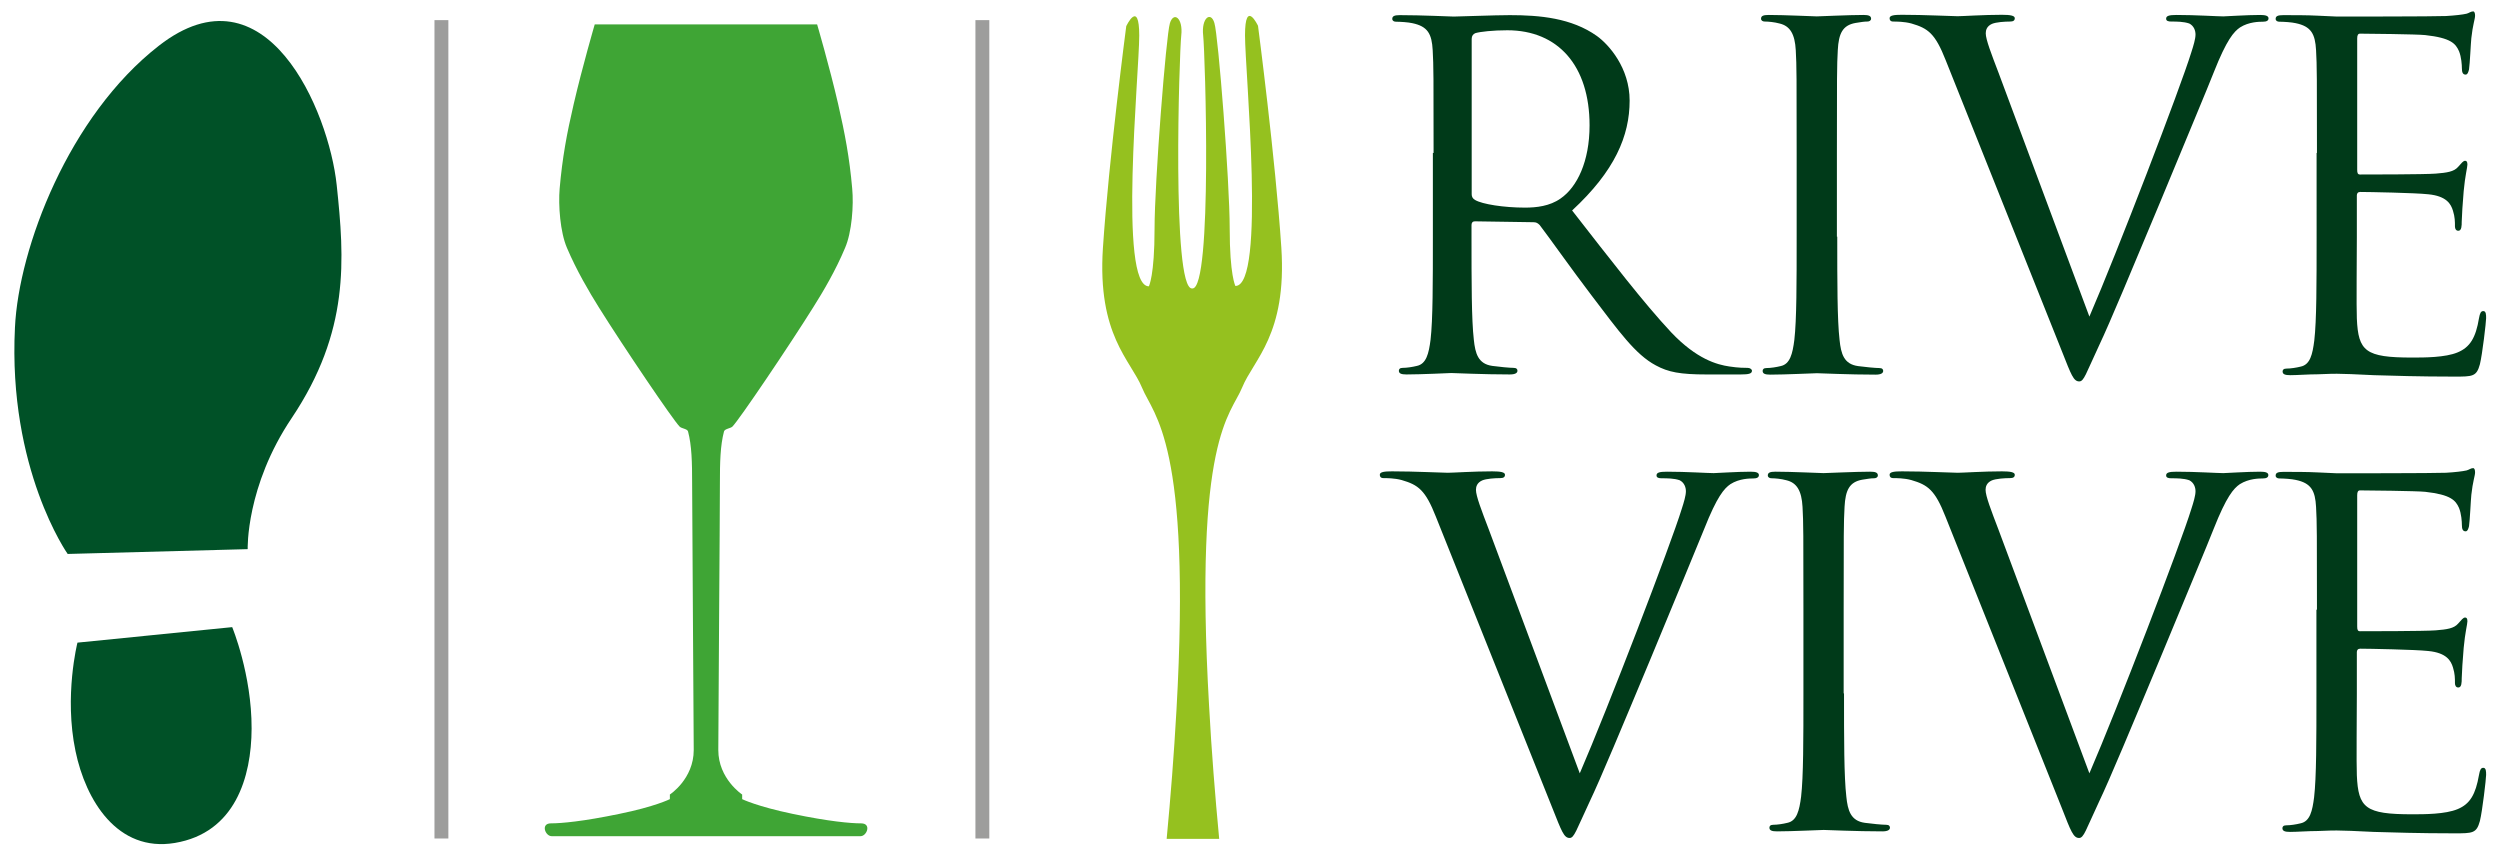 <?xml version="1.0" encoding="utf-8"?>
<!-- Generator: Adobe Illustrator 23.0.2, SVG Export Plug-In . SVG Version: 6.00 Build 0)  -->
<svg version="1.1" id="Livello_1" xmlns="http://www.w3.org/2000/svg" xmlns:xlink="http://www.w3.org/1999/xlink" x="0px" y="0px"
	 viewBox="0 0 140.4 48.2" style="enable-background:new 0 0 140.4 48.2;" xml:space="preserve">
<style type="text/css">
	.st0{fill:#003A19;}
	.st1{fill:#005127;}
	.st2{fill:#3FA535;}
	.st3{fill:#95C11F;}
	.st4{fill:#9D9D9C;}
</style>
<path class="st0" d="M82.65,10.91c0,0.13,0.05,0.24,0.19,0.32c0.4,0.24,1.63,0.43,2.8,0.43c0.64,0,1.39-0.08,2-0.51
	c0.93-0.64,1.63-2.08,1.63-4.11c0-3.34-1.76-5.34-4.62-5.34c-0.8,0-1.52,0.08-1.79,0.16c-0.13,0.05-0.21,0.16-0.21,0.32V10.91z
	 M80.51,8.59c0-4.17,0-4.92-0.05-5.77c-0.05-0.91-0.27-1.34-1.15-1.52c-0.21-0.05-0.67-0.08-0.91-0.08c-0.11,0-0.21-0.05-0.21-0.16
	c0-0.16,0.13-0.21,0.43-0.21c1.2,0,2.88,0.08,3.02,0.08c0.29,0,2.32-0.08,3.15-0.08c1.68,0,3.47,0.16,4.89,1.17
	c0.67,0.48,1.84,1.79,1.84,3.63c0,1.98-0.83,3.95-3.23,6.17c2.19,2.81,4.01,5.18,5.56,6.84c1.44,1.52,2.59,1.82,3.26,1.92
	c0.51,0.08,0.88,0.08,1.04,0.08c0.13,0,0.24,0.08,0.24,0.16c0,0.16-0.16,0.21-0.64,0.21h-1.9c-1.5,0-2.16-0.13-2.86-0.51
	c-1.15-0.61-2.08-1.92-3.61-3.93c-1.12-1.47-2.38-3.26-2.91-3.95c-0.11-0.11-0.19-0.16-0.35-0.16l-3.29-0.05
	c-0.13,0-0.19,0.08-0.19,0.21v0.64c0,2.56,0,4.67,0.13,5.8c0.08,0.77,0.24,1.36,1.04,1.47c0.37,0.05,0.96,0.11,1.2,0.11
	c0.16,0,0.21,0.08,0.21,0.16c0,0.13-0.13,0.21-0.43,0.21c-1.47,0-3.15-0.08-3.29-0.08c-0.03,0-1.71,0.08-2.51,0.08
	c-0.29,0-0.43-0.05-0.43-0.21c0-0.08,0.05-0.16,0.21-0.16c0.24,0,0.56-0.05,0.8-0.11c0.53-0.11,0.67-0.69,0.77-1.47
	c0.13-1.12,0.13-3.23,0.13-5.8V8.59z"/>
<path class="st0" d="M103.18,13.29c0,2.57,0,4.67,0.13,5.8c0.08,0.78,0.24,1.36,1.04,1.47c0.38,0.05,0.96,0.11,1.2,0.11
	c0.16,0,0.21,0.08,0.21,0.16c0,0.13-0.13,0.21-0.43,0.21c-1.47,0-3.15-0.08-3.29-0.08c-0.13,0-1.82,0.08-2.62,0.08
	c-0.29,0-0.43-0.05-0.43-0.21c0-0.08,0.05-0.16,0.21-0.16c0.24,0,0.56-0.05,0.8-0.11c0.53-0.11,0.67-0.69,0.77-1.47
	c0.13-1.12,0.13-3.23,0.13-5.8v-4.7c0-4.17,0-4.92-0.05-5.77c-0.05-0.91-0.32-1.36-0.91-1.5c-0.29-0.08-0.64-0.11-0.83-0.11
	c-0.11,0-0.21-0.05-0.21-0.16c0-0.16,0.13-0.21,0.43-0.21c0.88,0,2.56,0.08,2.7,0.08c0.13,0,1.82-0.08,2.62-0.08
	c0.29,0,0.43,0.05,0.43,0.21c0,0.11-0.11,0.16-0.21,0.16c-0.19,0-0.35,0.03-0.67,0.08c-0.72,0.13-0.94,0.59-0.99,1.52
	c-0.05,0.85-0.05,1.6-0.05,5.77V13.29z"/>
<path class="st0" d="M117.34,17.78c1.55-3.58,5.13-12.9,5.72-14.83c0.13-0.4,0.24-0.77,0.24-1.01c0-0.21-0.08-0.48-0.35-0.62
	c-0.32-0.11-0.72-0.11-1.01-0.11c-0.16,0-0.29-0.03-0.29-0.16c0-0.16,0.16-0.21,0.59-0.21c1.07,0,2.3,0.08,2.62,0.08
	c0.16,0,1.31-0.08,2.08-0.08c0.29,0,0.46,0.05,0.46,0.19c0,0.13-0.11,0.19-0.32,0.19c-0.19,0-0.78,0-1.28,0.32
	c-0.35,0.24-0.75,0.69-1.47,2.51c-0.29,0.75-1.63,3.95-2.99,7.24c-1.63,3.9-2.83,6.79-3.45,8.1c-0.75,1.6-0.85,2.03-1.12,2.03
	c-0.32,0-0.45-0.37-0.96-1.66l-6.54-16.38c-0.59-1.5-0.99-1.79-1.92-2.06c-0.4-0.11-0.86-0.11-1.02-0.11
	c-0.16,0-0.21-0.08-0.21-0.19c0-0.16,0.27-0.19,0.69-0.19c1.28,0,2.81,0.08,3.13,0.08c0.27,0,1.47-0.08,2.49-0.08
	c0.48,0,0.72,0.05,0.72,0.19c0,0.13-0.08,0.19-0.27,0.19c-0.29,0-0.77,0.03-1.01,0.13c-0.29,0.13-0.35,0.35-0.35,0.53
	c0,0.35,0.32,1.17,0.72,2.22L117.34,17.78z"/>
<path class="st0" d="M130.12,8.59c0-4.17,0-4.92-0.05-5.77c-0.05-0.91-0.27-1.34-1.15-1.52c-0.21-0.05-0.67-0.08-0.91-0.08
	c-0.11,0-0.21-0.05-0.21-0.16c0-0.16,0.13-0.21,0.43-0.21c0.61,0,1.34,0,1.92,0.03l1.1,0.05c0.19,0,5.5,0,6.12-0.03
	c0.51-0.03,0.94-0.08,1.15-0.13c0.13-0.03,0.24-0.13,0.37-0.13c0.08,0,0.11,0.11,0.11,0.24c0,0.19-0.13,0.51-0.21,1.26
	c-0.03,0.27-0.08,1.44-0.13,1.76c-0.03,0.13-0.08,0.29-0.19,0.29c-0.16,0-0.21-0.13-0.21-0.35c0-0.19-0.03-0.64-0.16-0.96
	c-0.19-0.43-0.45-0.75-1.9-0.91c-0.45-0.05-3.37-0.08-3.66-0.08c-0.11,0-0.16,0.08-0.16,0.27v7.37c0,0.19,0.03,0.27,0.16,0.27
	c0.35,0,3.63,0,4.25-0.05c0.64-0.05,1.02-0.11,1.25-0.37c0.19-0.21,0.29-0.35,0.4-0.35c0.08,0,0.13,0.05,0.13,0.21
	c0,0.16-0.13,0.62-0.21,1.5c-0.05,0.53-0.11,1.52-0.11,1.71c0,0.21,0,0.51-0.19,0.51c-0.13,0-0.19-0.11-0.19-0.24
	c0-0.27,0-0.53-0.11-0.88c-0.11-0.37-0.35-0.83-1.39-0.93c-0.72-0.08-3.37-0.13-3.82-0.13c-0.13,0-0.19,0.08-0.19,0.19v2.35
	c0,0.91-0.03,4.01,0,4.57c0.08,1.84,0.48,2.19,3.1,2.19c0.69,0,1.87,0,2.56-0.29c0.7-0.29,1.02-0.83,1.2-1.92
	c0.05-0.29,0.11-0.4,0.24-0.4c0.16,0,0.16,0.21,0.16,0.4c0,0.21-0.21,2.03-0.35,2.59c-0.19,0.69-0.4,0.69-1.44,0.69
	c-2,0-3.47-0.05-4.51-0.08c-1.04-0.05-1.68-0.08-2.08-0.08c-0.05,0-0.51,0-1.07,0.03c-0.54,0-1.15,0.05-1.55,0.05
	c-0.29,0-0.43-0.05-0.43-0.21c0-0.08,0.05-0.16,0.21-0.16c0.24,0,0.56-0.05,0.8-0.11c0.54-0.11,0.67-0.69,0.77-1.47
	c0.13-1.12,0.13-3.23,0.13-5.8V8.59z"/>
<path class="st0" d="M88.72,43.43c1.55-3.58,5.13-12.9,5.72-14.83c0.13-0.4,0.24-0.77,0.24-1.01c0-0.21-0.08-0.48-0.35-0.62
	c-0.32-0.11-0.72-0.11-1.01-0.11c-0.16,0-0.29-0.03-0.29-0.16c0-0.16,0.16-0.21,0.59-0.21c1.07,0,2.3,0.08,2.62,0.08
	c0.16,0,1.31-0.08,2.08-0.08c0.3,0,0.46,0.05,0.46,0.19c0,0.13-0.11,0.19-0.32,0.19c-0.19,0-0.78,0-1.28,0.32
	c-0.35,0.24-0.75,0.69-1.47,2.51c-0.3,0.75-1.63,3.95-2.99,7.24c-1.63,3.9-2.83,6.79-3.45,8.09c-0.75,1.6-0.86,2.03-1.12,2.03
	c-0.32,0-0.45-0.38-0.96-1.66l-6.55-16.38c-0.59-1.5-0.99-1.79-1.92-2.06c-0.4-0.11-0.86-0.11-1.02-0.11
	c-0.16,0-0.21-0.08-0.21-0.19c0-0.16,0.27-0.19,0.69-0.19c1.28,0,2.81,0.08,3.13,0.08c0.27,0,1.47-0.08,2.49-0.08
	c0.48,0,0.72,0.05,0.72,0.19c0,0.13-0.08,0.19-0.27,0.19c-0.29,0-0.78,0.03-1.01,0.13c-0.29,0.13-0.35,0.35-0.35,0.53
	c0,0.35,0.32,1.17,0.72,2.22L88.72,43.43z"/>
<path class="st0" d="M103.56,38.94c0,2.56,0,4.67,0.13,5.8c0.08,0.77,0.24,1.36,1.04,1.47c0.37,0.05,0.96,0.11,1.2,0.11
	c0.16,0,0.21,0.08,0.21,0.16c0,0.13-0.13,0.21-0.43,0.21c-1.47,0-3.15-0.08-3.29-0.08c-0.13,0-1.82,0.08-2.62,0.08
	c-0.29,0-0.43-0.05-0.43-0.21c0-0.08,0.05-0.16,0.21-0.16c0.24,0,0.56-0.05,0.8-0.11c0.53-0.11,0.67-0.69,0.77-1.47
	c0.13-1.12,0.13-3.23,0.13-5.8v-4.7c0-4.17,0-4.92-0.05-5.77c-0.05-0.91-0.32-1.36-0.91-1.5c-0.29-0.08-0.64-0.11-0.83-0.11
	c-0.11,0-0.21-0.05-0.21-0.16c0-0.16,0.13-0.21,0.43-0.21c0.88,0,2.56,0.08,2.7,0.08c0.13,0,1.82-0.08,2.62-0.08
	c0.29,0,0.43,0.05,0.43,0.21c0,0.11-0.11,0.16-0.21,0.16c-0.19,0-0.35,0.03-0.67,0.08c-0.72,0.13-0.94,0.59-0.99,1.52
	c-0.05,0.86-0.05,1.6-0.05,5.77V38.94z"/>
<path class="st0" d="M117.34,43.43c1.55-3.58,5.13-12.9,5.72-14.83c0.13-0.4,0.24-0.77,0.24-1.01c0-0.21-0.08-0.48-0.35-0.62
	c-0.32-0.11-0.72-0.11-1.01-0.11c-0.16,0-0.29-0.03-0.29-0.16c0-0.16,0.16-0.21,0.59-0.21c1.07,0,2.3,0.08,2.62,0.08
	c0.16,0,1.31-0.08,2.08-0.08c0.29,0,0.45,0.05,0.45,0.19c0,0.13-0.11,0.19-0.32,0.19c-0.19,0-0.77,0-1.28,0.32
	c-0.35,0.24-0.75,0.69-1.47,2.51c-0.29,0.75-1.63,3.95-2.99,7.24c-1.63,3.9-2.83,6.79-3.45,8.09c-0.75,1.6-0.85,2.03-1.12,2.03
	c-0.32,0-0.46-0.38-0.96-1.66l-6.54-16.38c-0.59-1.5-0.99-1.79-1.92-2.06c-0.4-0.11-0.85-0.11-1.01-0.11
	c-0.16,0-0.21-0.08-0.21-0.19c0-0.16,0.27-0.19,0.7-0.19c1.28,0,2.8,0.08,3.13,0.08c0.27,0,1.47-0.08,2.48-0.08
	c0.48,0,0.72,0.05,0.72,0.19c0,0.13-0.08,0.19-0.27,0.19c-0.29,0-0.78,0.03-1.02,0.13c-0.29,0.13-0.35,0.35-0.35,0.53
	c0,0.35,0.32,1.17,0.72,2.22L117.34,43.43z"/>
<path class="st0" d="M130.12,34.24c0-4.17,0-4.92-0.05-5.77c-0.05-0.91-0.27-1.34-1.15-1.52c-0.21-0.05-0.67-0.08-0.91-0.08
	c-0.11,0-0.21-0.05-0.21-0.16c0-0.16,0.13-0.21,0.43-0.21c0.61,0,1.34,0,1.92,0.03l1.1,0.05c0.19,0,5.5,0,6.12-0.03
	c0.51-0.03,0.93-0.08,1.15-0.13c0.13-0.03,0.24-0.13,0.37-0.13c0.08,0,0.11,0.11,0.11,0.24c0,0.19-0.13,0.51-0.21,1.26
	c-0.03,0.27-0.08,1.44-0.13,1.76c-0.03,0.13-0.08,0.29-0.19,0.29c-0.16,0-0.21-0.13-0.21-0.35c0-0.19-0.03-0.64-0.16-0.96
	c-0.19-0.43-0.46-0.75-1.9-0.91c-0.45-0.05-3.37-0.08-3.66-0.08c-0.11,0-0.16,0.08-0.16,0.27v7.37c0,0.19,0.03,0.27,0.16,0.27
	c0.35,0,3.63,0,4.25-0.05c0.64-0.05,1.02-0.11,1.25-0.37c0.19-0.21,0.29-0.35,0.4-0.35c0.08,0,0.13,0.05,0.13,0.21
	c0,0.16-0.13,0.62-0.21,1.5c-0.05,0.53-0.11,1.52-0.11,1.71c0,0.21,0,0.51-0.19,0.51c-0.13,0-0.19-0.11-0.19-0.24
	c0-0.27,0-0.53-0.11-0.88c-0.11-0.37-0.35-0.83-1.39-0.93c-0.72-0.08-3.37-0.13-3.82-0.13c-0.13,0-0.19,0.08-0.19,0.19v2.35
	c0,0.91-0.03,4.01,0,4.57c0.08,1.84,0.48,2.19,3.1,2.19c0.69,0,1.87,0,2.56-0.29c0.7-0.29,1.01-0.83,1.2-1.92
	c0.05-0.29,0.11-0.4,0.24-0.4c0.16,0,0.16,0.21,0.16,0.4c0,0.21-0.21,2.03-0.35,2.59c-0.19,0.69-0.4,0.69-1.44,0.69
	c-2,0-3.47-0.05-4.52-0.08c-1.04-0.05-1.68-0.08-2.08-0.08c-0.05,0-0.51,0-1.07,0.03c-0.53,0-1.15,0.05-1.55,0.05
	c-0.29,0-0.43-0.05-0.43-0.21c0-0.08,0.05-0.16,0.21-0.16c0.24,0,0.56-0.05,0.8-0.11c0.54-0.11,0.67-0.69,0.77-1.47
	c0.13-1.12,0.13-3.23,0.13-5.8V34.24z"/>
<path class="st1" d="M3.8,31.11c0,0-3.36-4.76-2.96-12.72C1.05,13.93,3.86,6.51,8.92,2.57c6.02-4.69,9.55,3.65,9.99,7.83
	c0.44,4.17,0.74,8.2-2.53,13.08c-2.58,3.84-2.47,7.36-2.47,7.36L3.8,31.11z"/>
<path class="st1" d="M4.35,36.09l8.69-0.87c0,0,1.1,2.65,1.09,5.7c-0.01,2.72-0.92,5.85-4.31,6.42c-3.23,0.54-5.01-2.4-5.58-5.16
	C3.59,39.08,4.35,36.09,4.35,36.09"/>
<path class="st2" d="M48.36,46.24c-0.59,0-1.82-0.11-3.83-0.53c-2.02-0.42-2.85-0.83-2.85-0.83v-0.26c0,0-1.34-0.88-1.34-2.5
	c0-1.63,0.09-13.07,0.09-14.97c0-1.19,0.02-2.12,0.23-2.92c0.04-0.15,0.36-0.17,0.47-0.27c0.38-0.38,3.17-4.51,4.54-6.7
	c0.55-0.87,1.26-2.07,1.79-3.34c0.38-0.88,0.49-2.39,0.4-3.33c-0.15-1.73-0.41-3.09-0.79-4.75c-0.49-2.12-1.18-4.47-1.18-4.47h-6.24
	h-0.01H33.4c0,0-0.69,2.36-1.18,4.47c-0.39,1.67-0.64,3.03-0.79,4.75c-0.08,0.94,0.03,2.45,0.41,3.33c0.54,1.27,1.24,2.46,1.79,3.34
	c1.37,2.19,4.16,6.32,4.54,6.7c0.11,0.11,0.43,0.12,0.47,0.27c0.21,0.8,0.23,1.73,0.23,2.92c0,1.89,0.09,13.34,0.09,14.97
	c0,1.63-1.34,2.5-1.34,2.5v0.26c0,0-0.83,0.42-2.85,0.83c-2.02,0.42-3.24,0.53-3.83,0.53c-0.59,0-0.32,0.72,0.04,0.72h8.67h0.01
	h8.67C48.68,46.96,48.96,46.24,48.36,46.24"/>
<path class="st3" d="M67.9,39.61c-0.86-15.06,1.22-16.28,1.86-17.85c0.64-1.57,2.52-2.96,2.2-7.85c-0.33-4.98-1.31-12.46-1.31-12.46
	s-0.73-1.55-0.73,0.53c0,2.08,1.18,14.08-0.54,14.08c0,0-0.32-0.59-0.32-3.23c0-2.64-0.64-10.85-0.86-11.54
	C68,0.61,67.46,1.01,67.57,1.99c0.11,0.98,0.53,14.21-0.6,14.21h-0.03c-1.14,0-0.71-13.24-0.6-14.21c0.11-0.98-0.43-1.37-0.64-0.68
	c-0.21,0.68-0.86,8.9-0.86,11.54c0,2.64-0.32,3.23-0.32,3.23c-1.72,0-0.54-12-0.54-14.08c0-2.08-0.73-0.53-0.73-0.53
	s-0.98,7.48-1.31,12.46c-0.32,4.89,1.56,6.29,2.2,7.85c0.64,1.56,2.78,3.05,1.93,18.11c-0.14,2.49-0.33,4.9-0.55,7.22h2.95
	C68.24,44.69,68.04,42.19,67.9,39.61"/>
<rect x="24.4" y="1.13" class="st4" width="0.78" height="45.96"/>
<rect x="54.78" y="1.13" class="st4" width="0.78" height="45.96"/>
</svg>
